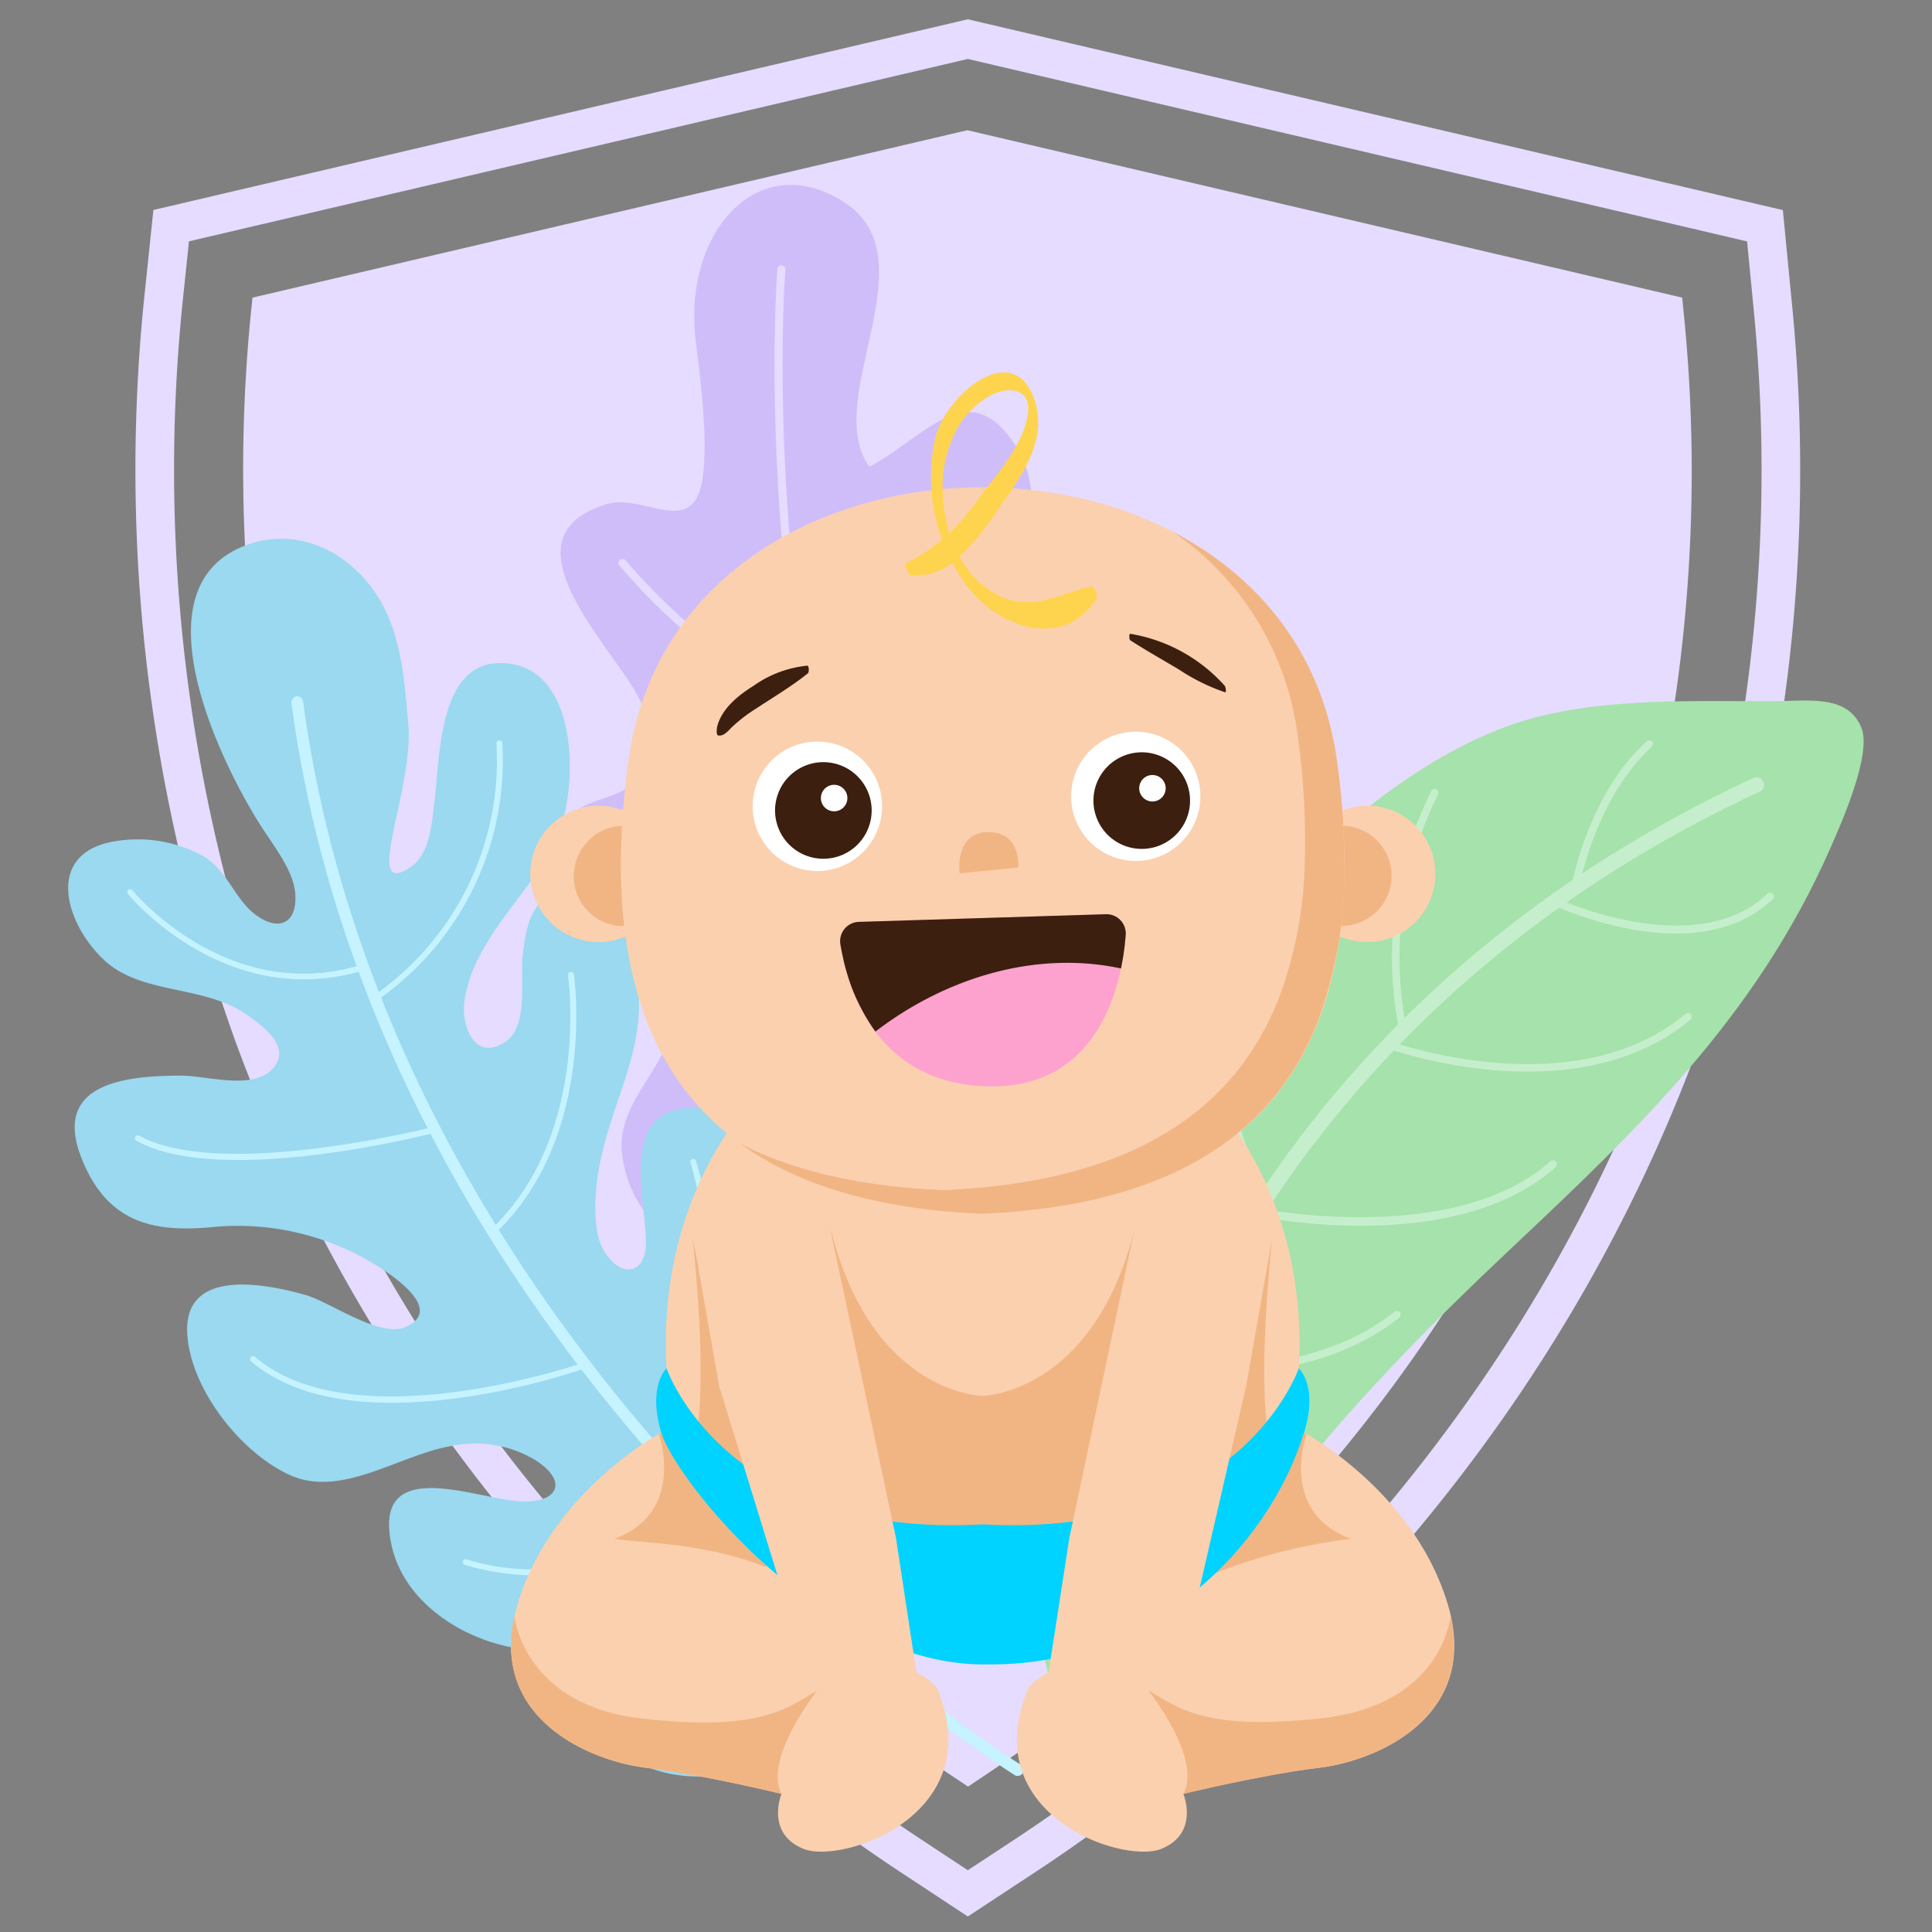 <svg id="Layer_1" data-name="Layer 1" xmlns="http://www.w3.org/2000/svg" xmlns:xlink="http://www.w3.org/1999/xlink" viewBox="0 0 200 200"><rect x="0" y="0" width="200" height="200" fill="#808080" stroke="none"/><defs><style>.cls-1,.cls-2{fill:none;}.cls-2{stroke:#e5dcff;stroke-miterlimit:10;stroke-width:4px;}.cls-3{fill:#e5dcff;}.cls-4{fill:#cfbdf9;}.cls-5{fill:#9ad9ef;}.cls-6{fill:#c5f3ff;}.cls-7{fill:#a6e2ab;}.cls-8{fill:#c5efcc;}.cls-9{fill:#fbd0af;}.cls-10,.cls-11,.cls-9{fill-rule:evenodd;}.cls-10,.cls-14{fill:#f1b584;}.cls-11{fill:#00d3ff;}.cls-12{fill:#fff;}.cls-13{fill:#3c1f0f;}.cls-15{clip-path:url(#clip-path);}.cls-16{fill:#fda2ce;}.cls-17{fill:#fed44e;}</style><clipPath id="clip-path"><path class="cls-1" d="M101.53,112.43c12.3.76,14.61-10.61,15-15.58a2,2,0,0,0-2.08-2.21L89,95.43A2,2,0,0,0,87,97.78C87.74,102.24,90.53,111.76,101.53,112.43Z"/></clipPath></defs><path class="cls-2" d="M94.12,192C76,180,43,153,26.21,107A172.35,172.35,0,0,1,16.9,31.21l.82-7.85L100.19,4.05l82.52,19.32.76,7.86A172,172,0,0,1,174.16,107C157.39,153,124.43,180,106.27,192l-6.08,4Z"/><path class="cls-3" d="M165.53,103.87c-15.88,43.5-47.11,69-64.32,80.41l-1,.67-1-.67C82,172.92,50.73,147.37,34.84,103.87A163.11,163.11,0,0,1,26,32.13l.14-1.32,74-17.33,74,17.33.13,1.32A162.82,162.82,0,0,1,165.53,103.87Z"/><path class="cls-4" d="M101,69.92c2.63-7.15,8.93-16.79,3.93-24.1-4.79-7-9.12-.6-14.93,2.5-5.08-7,6.6-21.69-2.78-27.5C78.4,15.34,70.75,24.09,72,35.07c.41,3.45,1.78,13.07.21,16.31-1.66,3.42-6.09-.23-9.4.8-9.78,3-2.22,11.76,2.12,18.07,2,3,4.15,7.41,1,10.54-2.58,2.56-6.19,1.35-8.2,5.5-4,8.31,6,10.35,10,15,5.78,6.73-4.06,11-3.35,18,.8,7.82,8.18,11.91,14.56,14.62,4.73,2,27.83,8,28,9.23-2-13.94,19.7-18.11,19.24-32.8-.1-3-1.85-7.54-5.56-7.69-3.34-.14-5.7,4.31-8.8,4.69-5.12.62-1.55-5,.11-7.93,1.9-3.41,4.65-6.58,6-10.26,2.3-6.06.28-13.7-7.41-13.8-2.75,0-7,3.62-9.28,2.91C97.7,77.22,100.07,72.49,101,69.92Z"/><path class="cls-3" d="M111.89,152a.41.41,0,0,0,.47,0,.41.41,0,0,0,.12-.58C76,95.8,81.25,28.55,81.31,27.88a.42.42,0,0,0-.83-.08c-.06.68-5.37,68.22,31.31,124.14A.47.47,0,0,0,111.89,152Z"/><path class="cls-3" d="M76.84,120.39a57,57,0,0,0,23.32,10.34l.13,0,.12-.06c11-5.31,19.55-17.63,19.64-17.76a.41.41,0,1,0-.68-.46c-.09.12-8.44,12.17-19.2,17.42a56,56,0,0,1-24.68-11.64.42.42,0,0,0-.59,0,.41.41,0,0,0,0,.58S75.63,119.48,76.84,120.39Z"/><path class="cls-3" d="M71,93.6c4.4,3.3,11.37,7.73,18.31,9l.09,0,.09,0C101,99.22,112.15,85.29,112.62,84.7a.43.43,0,0,0-.07-.59.44.44,0,0,0-.59.07c-.11.14-11.35,14.24-22.58,17.57C78.29,99.7,67.08,89.32,67,89.22a.41.41,0,0,0-.59,0,.42.42,0,0,0,0,.58S68.21,91.5,71,93.6Z"/><path class="cls-3" d="M73.56,67.54c3,2.24,6.33,4.11,9.44,4.47h.14l.11-.06c9-5.14,16-20,16.35-20.6a.42.42,0,0,0-.2-.55.41.41,0,0,0-.55.2c-.07.15-7.15,15.08-15.89,20.16-8-1-18.06-13-18.16-13.1a.42.42,0,1,0-.64.53A62.18,62.18,0,0,0,73.56,67.54Z"/><path class="cls-5" d="M31.61,134.05c2.65.75,7.78,4.56,10.48,3.28,3.74-1.76-1.15-5.11-3.11-6.33a27.24,27.24,0,0,0-16.71-4c-6.25.64-11.1-.31-13.79-7-3.12-7.73,4.15-8.66,10.33-8.65,2.57,0,7.21,1.49,9.3-.6s-.36-4.15-2.42-5.62c-4.69-3.33-11.2-2-15.18-6s-5.61-10.75,1.16-12a14.1,14.1,0,0,1,9.38,1.5c2.56,1.55,3.26,4.53,5.5,6.13,2.4,1.73,4.3.76,4-2.38-.22-2.38-2.4-5.06-3.62-7-4.33-6.86-13.15-25.14-1-29.1,6.27-2,12.41,2.19,14.63,8.48,1.18,3.36,1.38,6.59,1.7,10.16.62,6.79-4.87,18.28.24,14.85,2-1.34,2.18-4.44,2.46-6.64.56-4.3.36-14,6.31-14.47C60,68.11,60,81.35,57.66,86.68,55,92.61,49,97,48.06,103.76c-.3,2.27,1,6.21,4.22,4.12,2.52-1.66,1.53-6.66,1.85-9.17.38-2.94.86-5.8,4.23-6.57,4.29-1,5.92,3,7,6.47,2.67,9-2.14,14.62-3.45,22.9-.36,2.3-.61,6.18.73,8.18,1.84,2.75,4.26,2.08,4.23-1.1,0-4.23-2.77-13.39,4.28-13.89,8.21-.59,8.9,11,8.46,16.6-.35,4.53-3.57,14.86,1.2,18.3,3.37,2.44,3.92-.89,2.8-3.47-1.21-2.78-3.35-4.48-3-7.75.74-6.36,8-6.85,11.87-2.56,5.44,6.05,4,16.25,2.89,23.51-.84,5.75-1.54,11.48-5.84,15.54-4.57,4.31-9.19,8.19-15.67,8.94-5.09.59-11.5-1.62-11.89-7.27-.44-6.31,8.25-6,12.48-8.4-.68-1.72-2.24-1.66-3.76-1.47-5.33.68-9.81,4.54-15.63,4.14-6.22-.43-13.27-4.53-14.57-11.05-1.82-9.08,8.48-4.71,13.19-4.35,3.92.3,5.36-1.95,1.71-4.28a12.09,12.09,0,0,0-8.67-1.44c-5.43.93-11.37,5.43-16.73,3-5-2.29-10-8.59-10.57-14.17C18.65,131.28,27,132.75,31.61,134.05Z"/><path class="cls-6" d="M105.49,183.82a.61.61,0,0,0,.2-1.12c-.16-.1-16.44-10.22-33.65-28.78-15.86-17.11-35.8-45.11-40.66-81.31a.61.61,0,0,0-.68-.53.63.63,0,0,0-.53.69c4.91,36.53,25,64.76,41,82,17.32,18.67,33.71,28.86,33.88,29A.59.59,0,0,0,105.49,183.82Z"/><path class="cls-6" d="M72.82,177.75a25,25,0,0,0,14.12-8.57c8.69-10.25,2.43-26.09,2.36-26.25a.31.31,0,0,0-.4-.17.3.3,0,0,0-.16.4c.06.15,6.19,15.66-2.27,25.63s-19.22,8.81-19.33,8.8a.3.3,0,1,0-.08.6A19.48,19.48,0,0,0,72.82,177.75Z"/><path class="cls-6" d="M68.13,150.72a.34.34,0,0,0,.15-.07c10.28-9.54,3.84-30.26,3.77-30.47a.3.3,0,0,0-.38-.19.3.3,0,0,0-.2.38c.07.2,6.39,20.55-3.61,29.83a.31.31,0,0,0,0,.43A.3.3,0,0,0,68.13,150.72Z"/><path class="cls-6" d="M61.45,162.43a38.34,38.34,0,0,0,12.74-5.28.29.29,0,0,0,.08-.42.32.32,0,0,0-.43-.08c-.12.09-12.71,8.77-25.54,4.77a.3.3,0,0,0-.18.58A26.3,26.3,0,0,0,61.45,162.43Z"/><path class="cls-6" d="M52.27,143.89a71.36,71.36,0,0,0,8.41-2.28.3.3,0,0,0,.19-.39.31.31,0,0,0-.39-.19c-.24.09-23.85,8.26-34.1-.59a.31.31,0,0,0-.4.47C32.62,146.63,44.3,145.55,52.27,143.89Z"/><path class="cls-6" d="M51.06,127.81a.27.27,0,0,0,.14-.07c10.64-10,8.23-26.7,8.21-26.87a.31.31,0,0,0-.35-.25.28.28,0,0,0-.25.35c0,.16,2.37,16.5-8,26.32a.3.3,0,0,0,0,.43A.32.32,0,0,0,51.06,127.81Z"/><path class="cls-6" d="M41.28,118.11c2.14-.44,3.55-.8,3.77-.86a.31.31,0,0,0,.22-.37.29.29,0,0,0-.37-.22c-.22,0-21.93,5.6-30.48.91a.3.3,0,0,0-.42.12.31.31,0,0,0,.12.41C20.77,121.75,34.59,119.51,41.28,118.11Z"/><path class="cls-6" d="M38.86,103.65a.16.16,0,0,0,.11-.05A30.21,30.21,0,0,0,52,76.91a.3.3,0,0,0-.34-.26.31.31,0,0,0-.27.34,29.6,29.6,0,0,1-12.77,26.12.3.3,0,0,0-.07.42A.29.29,0,0,0,38.86,103.65Z"/><path class="cls-6" d="M35.71,100.94c.53-.11,1.06-.24,1.6-.39a.31.31,0,0,0,.21-.38.3.3,0,0,0-.38-.21c-13.73,4-23.36-7.71-23.45-7.82a.3.3,0,0,0-.43,0,.31.31,0,0,0,0,.43C13.31,92.64,22.45,103.71,35.71,100.94Z"/><path class="cls-7" d="M183.37,72.59c-8.14,0-16.88-.32-24.53,1.71-16.63,4.41-34.45,24.15-41.33,39.37-4.12,9.13-6.16,18.85-8.19,28.66-1.29,6.24-4.36,33.74,2.47,35.91l6.07-.39c10.23-19.82,22.75-33.72,38.4-48.45,13.37-12.59,25.49-24.1,33.17-41.49,1.14-2.6,4.38-9.81,3.26-12.58C191.24,71.79,187,72.6,183.37,72.59Z"/><path class="cls-8" d="M182.54,81.6a.9.9,0,0,1-.37.35c-36,16.71-53.15,43.22-61.2,62.51-8.72,20.9-8.94,38-8.94,38.2a.78.78,0,0,1-.79.78.77.77,0,0,1-.77-.79c0-.17.22-17.61,9.06-38.79,8.16-19.55,25.53-46.41,62-63.33a.77.77,0,0,1,1,.38A.79.79,0,0,1,182.54,81.6Z"/><path class="cls-8" d="M171.07,77.2a.31.31,0,0,1-.09.11c-5.84,5.36-7.5,14.48-7.51,14.57a.39.39,0,0,1-.46.32.4.4,0,0,1-.32-.45c.07-.39,1.72-9.48,7.76-15a.41.41,0,0,1,.56,0A.4.4,0,0,1,171.07,77.2Z"/><path class="cls-8" d="M145.58,106.77a.37.37,0,0,1-.25.19.39.39,0,0,1-.48-.27,38.53,38.53,0,0,1,3.32-24.81h0a.39.39,0,0,1,.53-.17.4.4,0,0,1,.17.53,37.53,37.53,0,0,0-3.26,24.25A.45.45,0,0,1,145.58,106.77Z"/><path class="cls-8" d="M131.4,124.13a.57.57,0,0,1-.15.16.4.4,0,0,1-.54-.14c-.27-.47-6.73-11.59-3.91-21.64a.4.4,0,0,1,.49-.27.4.4,0,0,1,.27.49c-2.74,9.73,3.76,20.91,3.83,21A.39.39,0,0,1,131.4,124.13Z"/><path class="cls-8" d="M122.41,140a.44.44,0,0,1-.12.15.4.4,0,0,1-.55-.1c-.24-.34-6-8.54-6.25-16.62a.4.4,0,0,1,.38-.4.39.39,0,0,1,.41.38c.23,7.84,6,16.11,6.1,16.19A.39.39,0,0,1,122.41,140Z"/><path class="cls-8" d="M117,154.27a.27.27,0,0,1-.08.1.39.39,0,0,1-.56,0c-.22-.23-5.51-5.83-5.71-9.56a.41.41,0,0,1,.38-.41.4.4,0,0,1,.41.37c.17,3.44,5.44,9,5.49,9.06A.4.4,0,0,1,117,154.27Z"/><path class="cls-8" d="M113.76,166.25a.26.26,0,0,1-.07.11.39.39,0,0,1-.55,0c-.15-.16-3.67-3.79-4.29-6.68a.39.39,0,0,1,.3-.47.39.39,0,0,1,.46.3c.58,2.67,4,6.27,4.09,6.3A.38.38,0,0,1,113.76,166.25Z"/><path class="cls-8" d="M124,164.15l-.08.1c-4.37,4.32-10.76,4.75-11,4.76a.39.39,0,1,1-.05-.78c.07,0,6.37-.43,10.53-4.54a.4.4,0,0,1,.56,0A.41.41,0,0,1,124,164.15Z"/><path class="cls-8" d="M133.09,150.76a.53.53,0,0,1-.12.14c-8.53,6.07-16.47,4.77-16.8,4.72a.4.4,0,0,1,.13-.78c.08,0,8,1.3,16.22-4.58a.39.39,0,0,1,.54.09A.38.38,0,0,1,133.09,150.76Z"/><path class="cls-8" d="M144.94,136.28a.29.29,0,0,1-.1.12c-9.27,7.47-23.72,5.78-23.86,5.76a.38.38,0,0,1-.34-.43.38.38,0,0,1,.44-.34c.14,0,14.26,1.66,23.27-5.6a.4.4,0,0,1,.55.06A.4.4,0,0,1,144.94,136.28Z"/><path class="cls-8" d="M161.12,120.73a.31.31,0,0,1-.09.11c-10.39,9.22-30.24,5.22-31.08,5a.4.4,0,0,1-.31-.46.4.4,0,0,1,.47-.31c.2,0,20.31,4.09,30.4-4.86a.39.39,0,0,1,.61.47Z"/><path class="cls-8" d="M175.06,105.46a.47.47,0,0,1-.09.12c-12,9.94-31.2,3-31.39,2.93a.4.4,0,0,1-.23-.51.39.39,0,0,1,.5-.23c.19.07,19,6.86,30.62-2.79a.39.39,0,0,1,.55,0A.4.4,0,0,1,175.06,105.46Z"/><path class="cls-8" d="M183.57,93a.25.25,0,0,1-.08.1c-7.87,7.46-22.16.85-22.77.56a.4.4,0,0,1-.19-.52.41.41,0,0,1,.53-.19c.14.07,14.41,6.68,21.9-.42a.38.38,0,0,1,.55,0A.38.38,0,0,1,183.57,93Z"/><path class="cls-9" d="M146,85a7.06,7.06,0,1,0,1,9.93A7.07,7.07,0,0,0,146,85Z"/><path class="cls-10" d="M142.16,86.65a5.19,5.19,0,1,0,.72,7.31,5.2,5.2,0,0,0-.72-7.31Z"/><path class="cls-9" d="M57.49,85a7.06,7.06,0,1,1-1,9.93,7.05,7.05,0,0,1,1-9.93Z"/><path class="cls-10" d="M61.3,86.65A5.19,5.19,0,1,1,60.57,94a5.19,5.19,0,0,1,.73-7.31Z"/><path class="cls-9" d="M101.7,109.85l-22.5,2.6s-11.3,10-10.2,29.2c0,0-2,1.8-.55,6.65s16.74,24.22,33.69,24c17,.2,31.36-19.17,32.86-24s-.55-6.65-.55-6.65c1.1-19.15-10.25-29.2-10.25-29.2Z"/><path class="cls-10" d="M101.7,144.5s-11.45-.15-15.7-17.25c0,0,1.9,13.85,2.3,20.6s-6.5,9.35-9.6,4.4-7-24.1-7-24.1,1.6,14.3.35,20.65,7,9.65,7,9.65H124.4s8.2-3.3,6.95-9.65.35-20.65.35-20.65-3.85,19.15-6.95,24.1-10,2.4-9.6-4.4,2.3-20.6,2.3-20.6c-4.3,17.1-15.75,17.25-15.75,17.25Z"/><path class="cls-9" d="M132.35,147.8l2.65.5s11.3,6,14.85,17.7-7.35,16.3-13.3,17-14.05,2.7-14.05,2.7,1.7,4.1-2.3,5.7-19.25-3.55-13.75-16.65a5.49,5.49,0,0,1,3.75-2,70.59,70.59,0,0,1,14.9-9.35Z"/><path class="cls-10" d="M134.15,147.35l.85,1,.25.15s-2.95,8,4.6,10.8a57.28,57.28,0,0,0-14.3,3.65l-.2-.1,4.1-11.05c1.65-1.55,3.3-3.1,4.7-4.4Z"/><path class="cls-10" d="M150.15,167.3c2.4,10.75-7.9,15-13.6,15.7-6,.75-14.05,2.7-14.05,2.7,2-3.65-3.65-10.75-3.65-10.75,3.05,1.8,5.85,4.3,18.1,2.9s13.2-10.3,13.2-10.55Z"/><path class="cls-9" d="M72.1,148.8l-3.65-.5s-11.3,6-14.85,17.7S61,182.3,66.9,183s14,2.7,14,2.7-1.7,4.1,2.3,5.7S102.5,187.85,97,174.75a5.49,5.49,0,0,0-3.75-2s-5.92-7.11-13.67-10.46Z"/><path class="cls-10" d="M69.3,147.35l-.85,1-.25.15s2.9,8-4.6,10.8c0,0,.25.05.65.1,2,.25,9.22.44,14.92,2.79l.2-.1L74,151.75c-1.65-1.55-3.3-3.1-4.7-4.4Z"/><path class="cls-10" d="M53.25,167.3c-2.4,10.75,7.9,15,13.65,15.7,5.95.75,14,2.7,14,2.7C79,182.05,84.6,175,84.6,175c-3.1,1.8-5.85,4.3-18.15,2.9-12.1-1.35-13.15-10.3-13.2-10.55Z"/><path class="cls-11" d="M69,141.65s-2,1.8-.55,6.65,16.74,24.22,33.69,24c17,.2,29.13-12,32.86-24,1.51-4.85-.55-6.65-.55-6.65s-6,17.65-32.75,16.15C75,159.3,69,141.65,69,141.65Z"/><polyline class="cls-9" points="95.15 174.99 92.75 159.2 85.95 127.25 76.2 124 71.75 128.15 74.45 143.5 80.95 164.6 80.95 164.6"/><polyline class="cls-9" points="108.26 174.99 110.7 159.2 117.45 127.25 127.2 124 131.7 128.15 129 143.5 123.73 166.36"/><path class="cls-9" d="M138.4,78.75c4.3,31.6-9.4,45.75-36.7,46.9-27.3-1.15-40.95-15.3-36.65-46.9C70.2,41,133.25,41,138.4,78.75Z"/><path class="cls-10" d="M132.4,103.3c-5.05,12.9-17,19.15-34.75,19.9-8.3-.35-15.35-1.9-21-4.8,6.2,4.5,14.65,6.8,25,7.25,17.7-.75,29.65-7,34.7-19.75A44.38,44.38,0,0,0,139.15,89a75.58,75.58,0,0,0-.75-10.25c-1.55-11.2-8.2-19.1-16.9-23.65a30.22,30.22,0,0,1,12.85,21.2,76.74,76.74,0,0,1,.7,13.6,42.5,42.5,0,0,1-2.65,13.4Z"/><path class="cls-12" d="M91.31,83.25a6.7,6.7,0,1,1-6.9-6.48A6.7,6.7,0,0,1,91.31,83.25Z"/><path class="cls-13" d="M90.23,83.71a5,5,0,1,1-5.12-4.81A5,5,0,0,1,90.23,83.71Z"/><path class="cls-12" d="M87.72,82.57a1.37,1.37,0,1,1-2.74.09,1.37,1.37,0,0,1,2.74-.09Z"/><path class="cls-12" d="M124.26,82.23a6.69,6.69,0,1,1-6.9-6.48A6.69,6.69,0,0,1,124.26,82.23Z"/><path class="cls-13" d="M123.19,82.7a5,5,0,1,1-5.13-4.82A5,5,0,0,1,123.19,82.7Z"/><path class="cls-12" d="M120.67,81.56a1.37,1.37,0,1,1-1.41-1.33A1.37,1.37,0,0,1,120.67,81.56Z"/><path class="cls-14" d="M105.42,89.8s.33-3.72-3.17-3.66-2.91,4.27-2.91,4.27Z"/><g class="cls-15"><path class="cls-16" d="M101.53,112.43c12.3.76,14.61-10.61,15-15.58a2,2,0,0,0-2.08-2.21L89,95.43A2,2,0,0,0,87,97.78C87.74,102.24,90.53,111.76,101.53,112.43Z"/><path class="cls-13" d="M90.62,106.79c7.29-5.59,16.61-8.43,25.45-6.53a28.69,28.69,0,0,0,.5-3.41,2,2,0,0,0-2.08-2.21L89,95.43A2,2,0,0,0,87,97.78,20.76,20.76,0,0,0,90.62,106.79Z"/></g><path class="cls-13" d="M83.55,68.91A11.6,11.6,0,0,0,78,71c-1.61,1-3.38,2.43-3.79,4.36,0,.16-.09.74.16.78.56.08,1-.47,1.37-.84a16.16,16.16,0,0,1,2.61-2c1.79-1.18,3.6-2.25,5.27-3.59C83.77,69.64,83.77,68.89,83.55,68.91Z"/><path class="cls-13" d="M126.79,71A16.8,16.8,0,0,0,117,65.61c-.15,0-.1.6,0,.67,1.65,1.06,3.31,2,5,3a20.86,20.86,0,0,0,4.8,2.38C127,71.75,126.86,71.06,126.79,71Z"/><path class="cls-17" d="M107.21,41.79c-2-7.07-9.26-1-10.38,3.5a18.74,18.74,0,0,0,.7,10.56,16.29,16.29,0,0,1-3.67,2.41c-.3.14.14,1.27.43,1.3a6.09,6.09,0,0,0,4.3-1.31,16.29,16.29,0,0,0,1.48,2.37c3.2,4.25,9.88,6.8,13.43,1.36.16-.24-.19-1.37-.55-1.28-3.83.94-6.61,2.91-10.42.45a9.68,9.68,0,0,1-3.2-3.5,30.23,30.23,0,0,0,4.13-5.14C105.66,49.4,108.32,45.79,107.21,41.79ZM98.28,55.17a16.24,16.24,0,0,1-.66-5.92,12.49,12.49,0,0,1,1.61-5.12A8.68,8.68,0,0,1,102,41.27c2.06-1.46,5.88-1.54,3.88,3.46-1,2.58-3.17,4.91-4.76,7.16A22.3,22.3,0,0,1,98.28,55.17Z"/></svg>